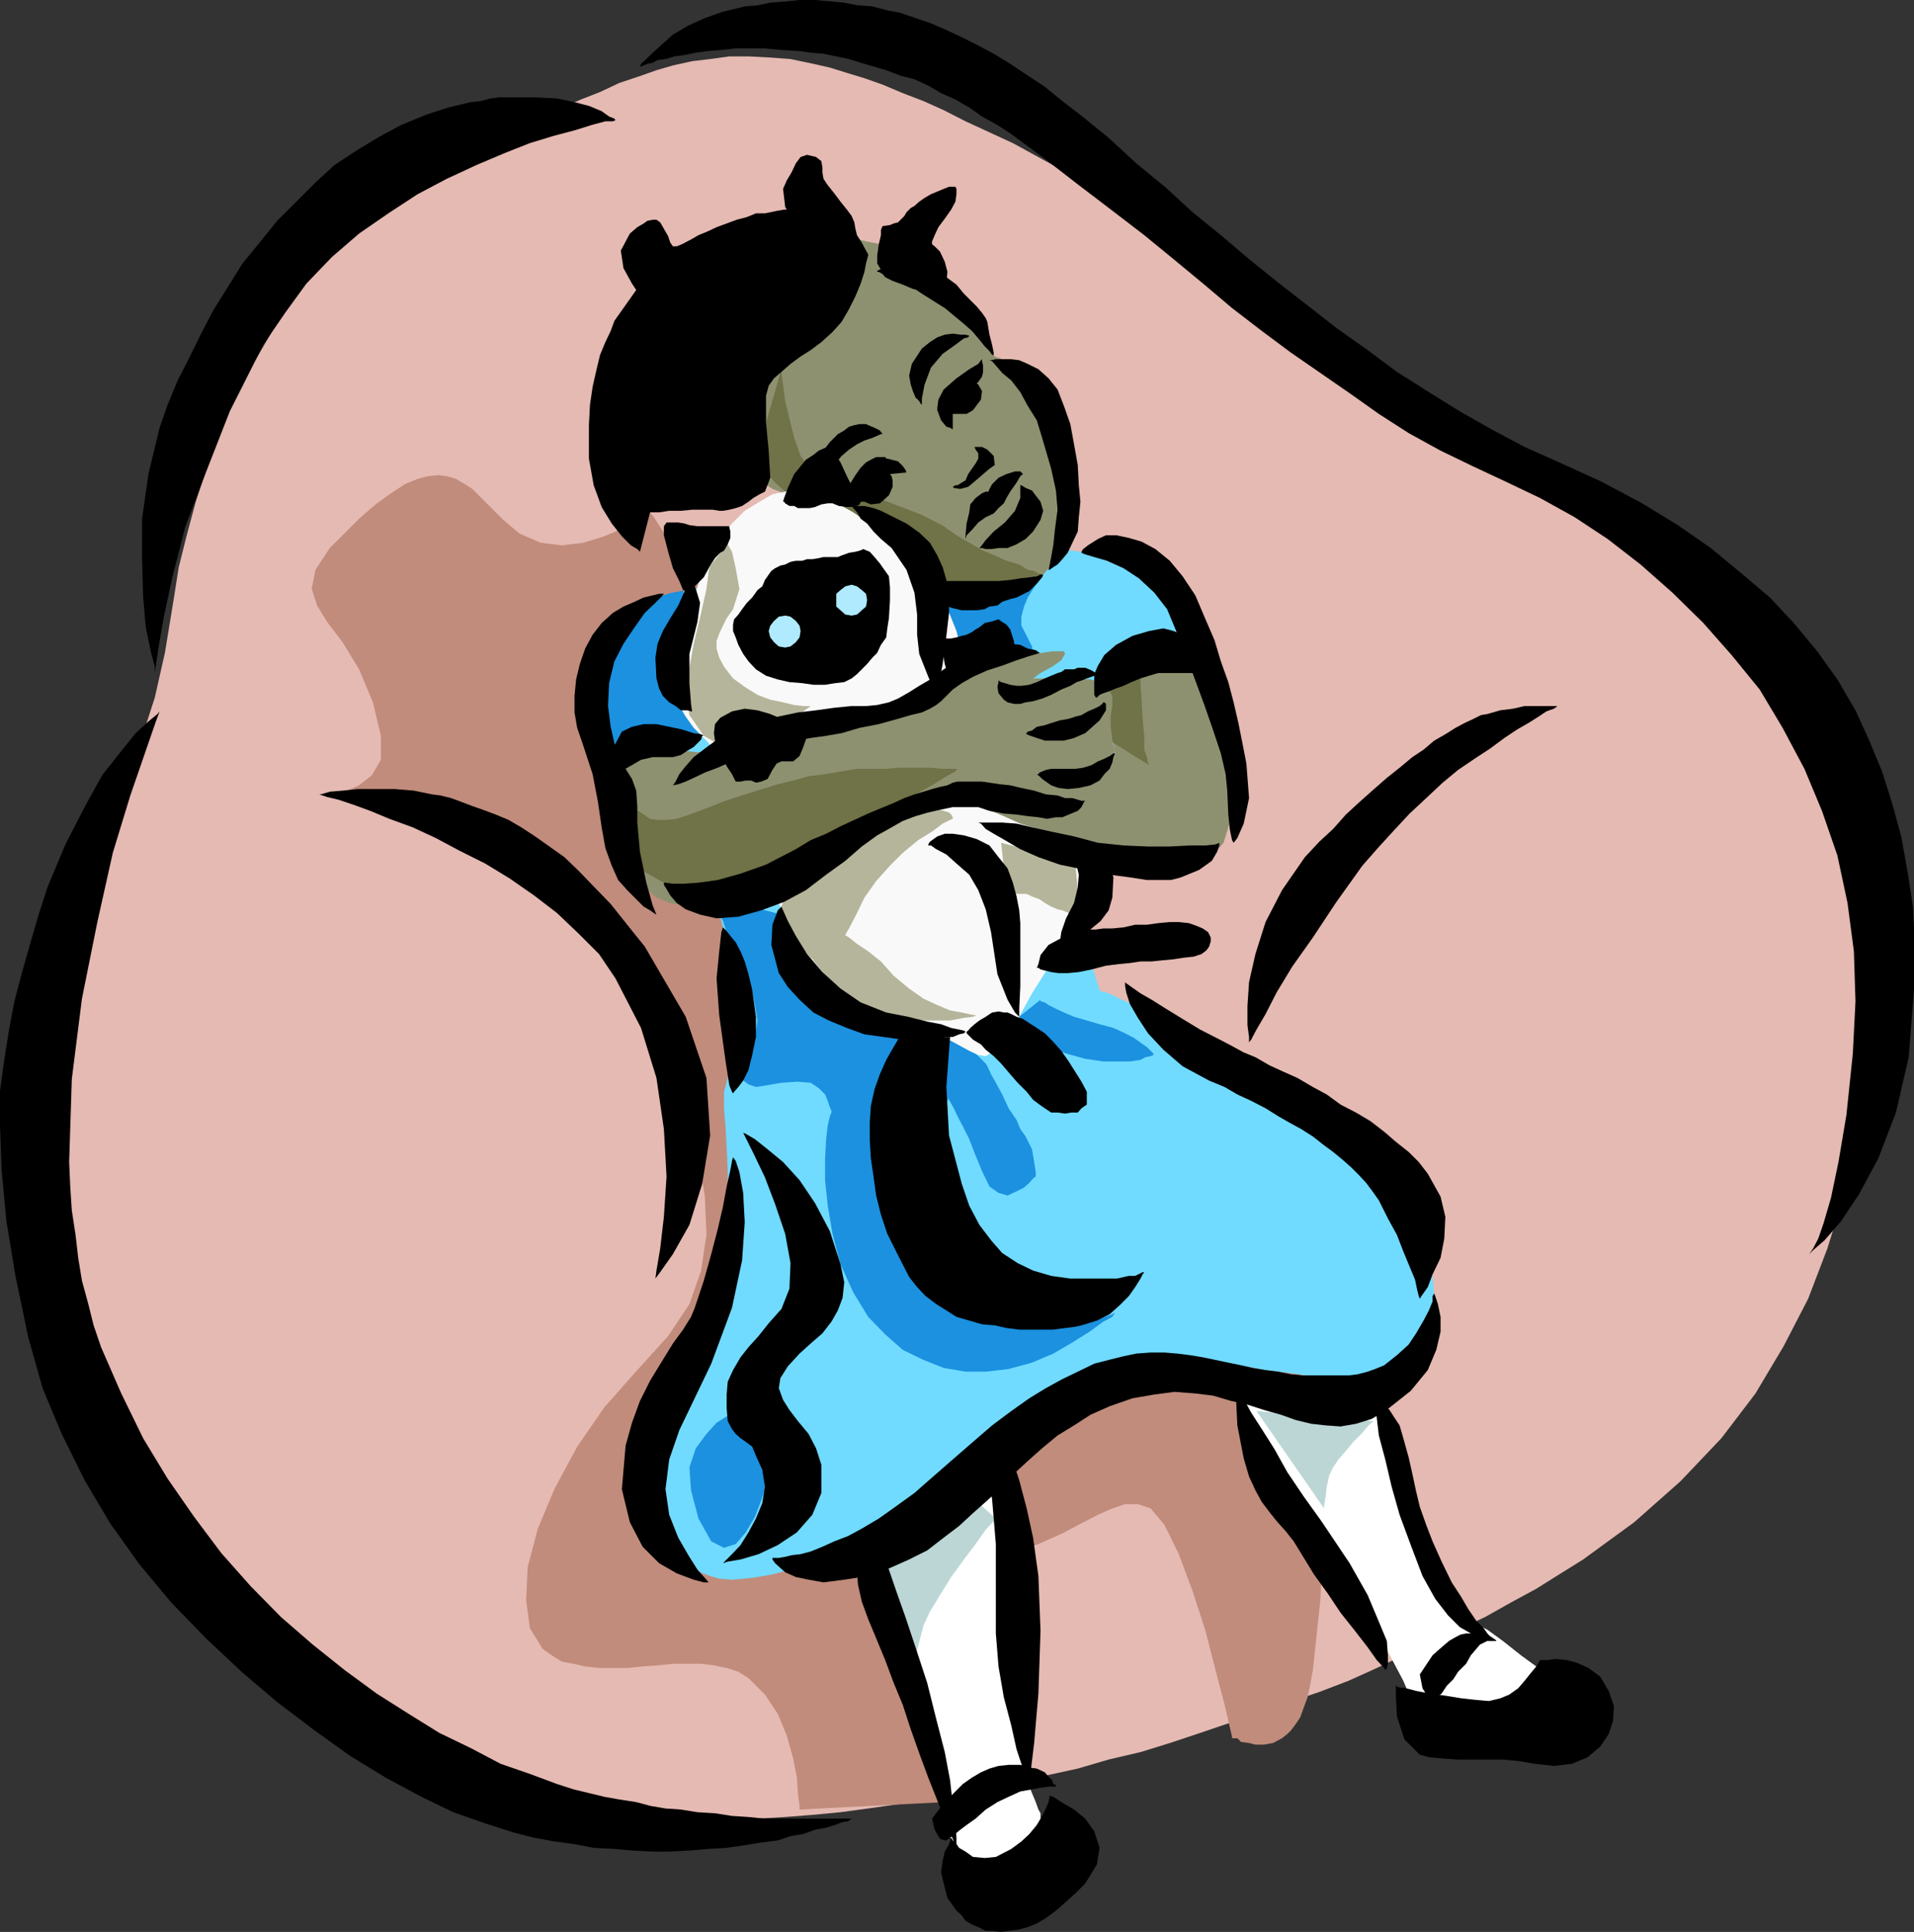 <svg xmlns="http://www.w3.org/2000/svg" width="359.801" height="363.098"><rect width="100%" height="100%" fill="#333333" stroke="none"/><path fill="#e5bab2" d="m270 79.5.8.2 2.403 1.198 3.297 1.7 4.8 2.601 5.5 3.098 6.302 3.601 6.699 4.399 7 4.8 6.902 5.2 7 5.8 6.7 6 6 6.5 5.3 6.903 4.5 7 3.399 7.7 2.199 7.398.902 7.902 1 8.398.5 8.899.2 8.902-.2 9.399-1 9.3-1.402 9.602-2.399 9.398-2.902 9.301-3.598 9.399-4.601 8.902-5.301 8.898-6.398 8.399-7.7 8.101-8.699 7.7-9.601 7-4.5 2.8-4.301 2.7-4.801 2.601-4.797 2.7-5.101 2.398-4.801 2.601-5.5 2.2-5 2.402-5.301 2.398L248 318l-5.598 1.898-5.5 2.2-5.699 1.699-5.601 1.902-5.7 1.899-5.5 1.699-6 1.402-5.8 1.7-5.5 1.199-5.801 1.199-5.7 1.5-5.601.902-5.5 1-5.7.899-5.597.8-5.203.7-5.297.5-5.101.402-5.2.297-5.101.203h-9.598l-3.8-.203H120.3l-3.598-.297-3.601-.402-3.399-.5-3.101-.5-3.399-.7-2.8-.699-7.5-2.699-7.403-3.602-7.7-4.5-7.698-5.3-7.399-6.301-7.5-6.899L48 301.7l-6.398-7.902-6.5-8.7-6-8.597-5.301-9.402L19 257.797l-4.098-9.598-3.101-9.402-2.399-9.297L8 219.898l-.297-6v-6l.5-5.8 1.2-5.801 4.3-17.2 3.899-13.699 3.601-10.601L24 146.199l2.703-7.699 2.399-7.402L31 122.699l1.703-10.402.899-5.7 1.5-6 1.699-6.3 2.101-6.399 2.399-6.5 2.902-6.699 3.399-6.3 3.601-6.2 3.797-6 4.3-5.8 4.602-5.5 5-4.801 5.301-4.598 5.5-4 6-3.203L92 25.5l4.8-2 4.302-1.402 4.3-1.7 3.801-1.699 3.598-1.402 3.601-1.7L120 14.399l3.402-1.199 3.098-.902 3.602-.797 3.398-.402 3.602-.5h3.601l3.797.199 4.102.3 4.3.903 3.098.7 3.203 1 3.297 1 3.402 1.198 3.801 1.602 3.899 1.5 3.8 1.7 4.098 2.097 8.902 4.101 8.399 4.602 8.402 4.797 7.899 4.8 7.898 4.5 7.203 4.801 7 4.602 6.399 4.297 5.601 4.101 5.2 3.801L259 70.797l3.8 2.902 3.2 2.399 2.102 1.699L269.3 79l.699.5"/><path fill="#c18c7c" d="m122.203 96.297-.703.402-1.7 1.2-2.898 1.5-3.3 1.398-3.899 1.203-4.101.5-4-.5-3.899-1.703L96 98.898 94.402 97.5l-5.601-5.602L87.402 91l-1.699-1L84 89.5l-1.598-.203-2 .203-1.902.5-2.398 1-2.602 1.7-2.898 2.097L67.5 97.5 62 103l-2.7 4.098-.698 3.601 1 3.098 1.898 3.101 2.902 3.801 3.098 5.098L70.102 132l1.5 6.297v4.5l-1.7 2.902-2.402 1.899-2.7 1.199-2.597.5h-2.402.699l1.703.203 3.098.5 3.902.7 4.797 1 5 1.398 5.8 1.699L90.5 157l6 2.598 6 2.902 5.8 3.398 5 4 4.602 4.801 3.801 5.301 3.098 6 2 6.5 2.402 12.7 1.899 10.8 1.398 8.898.3 7.2-1 6.699-2.198 6.3-4 6-5.801 6.403-6.2 7-5.101 7.398-4.297 8-3.101 7.399-1.899 7.203-.3 6.2.699 5.3 2.398 3.898 1.703 1.2 1.899 1.199 2.199.402 2.199.5 2.602.301h5.3l2.899-.3 2.8-.2 2.899-.3h5.3l2.403.3 2.399.5 2.199.7 1.902 1.198 3.098 3.102 2.402 3.598 1.7 4.101 1.199 4.301.699 3.598.199 3.101.3 2.2v.699l27.302-1.399-13.2-44.902h.5l1.5.203 2.399.297 2.8.203 3.602-.203 4.598-.5 4.8-.7 5.5-1.199 5.102-1.699 4.297-1.902 3.8-2 3.102-1.598 2.7-1.199 2.398-.8h2.402l2.399.8 2.601 3.098 2.7 5.5 2.601 7 2.399 7.402 1.898 7.398 1.703 6.5 1 4.301.399 1.7v.3h1l.699.7 1.5.199 1.199.3h1.602l1.699-.3 1.699-.899 1-.8.703-.7.899-1.199.8-1.203 1.399-3.797.5-2.402.5-2.7 1.402-13.199.5-9.601.2-5.7V282.7l-.2-1.601-.5-3.2-.703-4-.7-5.101-1.198-5.5-1.5-6-1.899-6.5-2.203-6.5-2.398-6.899-2.801-6.699-3.399-6.5-3.8-6-4.102-5.5-4.797-5.101-5.101-4.098-6-4.3-6.399-5.7-7-7-7.203-7.902-7.398-8.399-7.7-9.101-7.699-9.2-7.203-9.101-7-9.098-6.398-8.601-6-8-5.301-6.899-4.301-5.5-3.2-4.601-1.898-2.899-.699-.902"/><path fill="#70dbff" d="m221.102 118.598.199-.5v-.7l-.2-1.5-.699-1.898-1.5-1.902-2.902-2.399-4-2.601-6.297-2.7-2.601-.699-3.899-.5-5-.199h-5.8l-6.2.2-6.703.5-7 .698-7.2.7-6.898 1-7 1-6.699 1.199-5.8 1.203-5.301 1.398-4.5 1.399-3.399 1.703-2.101 1.5-2.7 3.098-1.902 4.101-1.2 3.801-.5 4.098-.198 3.8.199 3.399.3 2.601.2 1.899 1 1.703 2.402 2.898 3.297 3.801 4.102 4.098 4.101 4.8 3.297 4.801 2.703 5.102 1.2 4.797.898 8.601 1 7.7.199 6.699-1.2 5.3-.698 2.602v3.098l.3 3.601.2 3.899.199 4.101v5l-.399 5.301-1.199 5.5-2.203 5.5-2.598 6.301-2.902 6.398-2.7 6.801-2.398 6.399-1.402 6.3-.2 6 1.403 5 1.2 2.2 1.199 2.402 1.199 1.7 1.402 1.597 1.2 1.5 1.5.902 1.699.801 1.898.7 1.703.5 2.399.198L140 296.7l2.402-.3 2.801-.5 3.399-.899 3.8-1 3.899-1.203 4.101-1.7 4.301-2.097 4.098-2.902 4.5-2.899 4.3-3.3 4.602-3.399 4.598-3.602 4.3-3.398 4.5-3.3 4.602-3.102 4.297-2.899 4.602-2.199 4.3-1.902 4.098-1 4.3-.399 4.302.399 4.101 1 3.797.699 3.902.703 4.098.5 3.602.5 3.3.5 3.098.2h3.203L258 259l2.703-.5 2.098-.703 2-1.2 1.601-1.5 1.5-1.898.7-1.902.699-2.598.3-5.601-.5-5.2-1.5-5.3-2.101-5.098-3.098-5-4.101-4.8-5.098-4.802-6-4.601-3.3-2.598-3.403-2.199-3.598-1.902-3.3-2.098-3.399-2-3.402-1.902-3.301-1.399-3.098-1.699-2.902-1.402-4.797-2.399-2.203-1-1.398-.699-1.2-.5-1-.203-.199-.297-.3-.902-.903-2.899-1.2-4.101-1-5-.698-5.801V162l1.398-5 2.703-4.102 3.297-4.101 2.902-5 2.399-5.797 2.199-5.703 1.703-5.297.899-4.3.699-3.2.3-.902"/><path fill="#1b91e0" d="M216.8 198v.297l-.5.203-1 .2-.898.5-2 .3h-5L204 199l-3.598-1-2.601-.902-2.2-1.5-1.601-1.2-1.2-1.199L192 192l-.2-.703-.198-.2 4-3.199v.301l.8.2.7.5 1.398.699 1.5.699 1.902.8 2.399.7 2.402.703 2.598.7 2.199 1 1.703.898 1.399 1 1 .699.699.703.5.5m-31.501 1.898.302.5.699 1.5.902 1.602 1.2 2.2 1.199 2.597 1.5 2.203.699 1.7 1 1.398L194 216l.402 2.398.301 1.899v.8l-.5.403-.703.797-1 .902-1.398.7-1.7.8-1.699-.5L186 223l-1.398-2.902-1.399-3.399-1-2.601-1.203-2.399-1-1.902-.7-1.5-.5-.899-.398-.699v-.3l-.3.5-.7 1.398-.699 2.203-1.203 2.398-1 3.102-.898 2.7-.801 2.8v2.398l-.2 2.399v5.601l.2 3.102 1.199 3.098 1.703 3.101 2.899 3.098 4.101 2.402 4.797 2 4.8.899h4.5l4.102-.5 3.399-.7 2.902-.699 1.899-.699.5-.3-.5.8-1.7.898-2.601 1.899-3.2 2-3.601 2.101-4 1.7-4.398 1.199-4.301.5H181.5l-4.098-.7-3.8-1.5-3.899-1.898-3.3-2.902-3.2-3.297-2.8-4.602-2.403-5.3-1.5-5.7-.898-5.3-.5-4.801v-4.098l.199-3.601.3-2.598.399-1.703.3-.7v-.3l-.3-.7-.398-1.199-.5-1.199-1.2-1.199-1.5-1-2.402-.203-3.098.203-2.902.5-1.898.297-1.399-.5-.703-.5-.5-.5v-.5l.203-.399.7-1.5 1.199-3.8.8-4.801-1-5.797-1-2.602-1.199-2.898-1.203-2.902-1.398-2.399-.7-2.101-1-2-.5-1.2-.199-.199h2.399l3.101.5 3.399.7 3.8 1 4.301 1.199 4.098 1.601 3.601 2.2 3.899 2.898 4.3 3.3 4.301 3.903 4.301 4.098 3.899 3.3 3.101 2.899 1.899 1.902.699.7m-56.899-89.001-.402.2-1.7.3-2.398.7-2.902 1-2.598 1.601-2.699 2.399-1.902 2.902-.7 3.598-.3 7.199.8 5.101.899 3.301.3 1 17.5-1.902-3.898-27.399m67.7-2.898-.2.5-.699.7-1 1.5-1 1.597L192.5 114l-.5 1.898v1.7l.8 1.5 1.2 2.402.203 1.598-.203 1.199-.297.3-15.3-1.898-4.801-8.199 22.5-6.5M138.8 265.2l-.5.3-1.698.7-1.899 1.198-1.902 2.102-2 2.7-1.2 3.597.301 4.3 1.399 5.301 2.402 4.301 2.399 1.2 2.199-.7 1.902-2.199 1.7-2.902 1.199-3.098.699-2.102.5-1-5.5-13.699"/><path fill="#fff" d="m232.8 261.098.302.8.5 2.102.898 3.598 1.703 4.101 1.899 5.301 3.101 5.5 3.399 5.5 4.3 5.797 4.598 5.3 3.602 5L260 308.7l2.102 4 1.699 3.2 1 2.398.699 1.601v.5h14.902L283 320.2l2.602-.3 2.398-.2 1.703-.5 1.899-.199 1-.703.5-.797v-.703l-1.5-1.2-2.399-2.097-3.3-2.402-3.403-2.7-2.898-2.101-2.399-1.2-.402.2 1.402 1.703-2.601-3.902-3.2-5.5-3.101-7.2L266 282.7l-2.898-7.199-2.7-6.203-1.601-4.297-.5-1.703-25.5-2.2m-46.501 17.8.5 3.102.903 7.7 1 10.597.5 11.703.2 5.797.699 5.5 1 4.8 1.398 4.301 1 3.399 1.203 2.902.5 1.399.399.699v3.402l-.2 2.098-.5 2-.902 1.902-1.2.899-1.698.8-3.899-.5-2.8-1L182 349l-2-1.703-1.2-1.7-.898-1.699-.3-.898-.2-.5v-.703l-.199-2.899-.5-3.8-.5-5.098-1-5.3-.902-5.5-1.5-5.302-1.899-4.5L169 305.5l-1.398-3.3-1-2.7-1-2.102-.7-1.699-.199-1-.3-.902 21.898-14.899"/><path fill="#bcd6d6" d="m258.3 267.098-.5.3-.698.7-1.2 1.402-1.5 1.5-1.402 1.7-1.398 1.597-1 1.5-.7 1.402-.5 2.2-.199 1.898-.3 1.703v.5l-12.7-18.3 22.098 1.898m-71.098 18.3-.402.5-1.5 1.602-1.899 2.7-2.199 2.898-2.402 3.3-2.098 3.399-1.902 3.101-1.2 2.602-1 3.898-.5 1.899-.199.703-7.5-18.203L181 279.898l6.203 5.5"/><path fill="#8e9170" d="M157.203 44.898h3.598l2.199.5 2.602.5 2.398.899L170.402 48l2 1.898 2.098 2.399L176.703 55l2.399 2.598 2.101 2.902 2.2 2.398 1.699 2.2 1.199 1.199.5.402L187 67l1.402.5 1.7 1.2L192 70.296l2 2.203 1.902 2.898 1.399 3.801 1 4.301.902 9.2.297 7.198-.7 5-2.698 3.102-2.102 1-2.7.5-2.898.7h-3.101l-2.899.198-2.402.301h-2.098l-.3-.5-.899-1.199-1.703-1.703-1.898-2.2-2.2-2.097-2.402-2.203-2.598-1.899-2.699-1.398-2.101-1-1.899-.703-1.5-.7-1.402-.5-1.5-.3-1.598-.399-1.703-.3-1.898-.2-2.2-.699-2.199-.8-2.101-1.399-1.899-2.203-1.5-2.598-.703-3.101v-4.301l1-5.098 1.902-5.3 2.399-5 2.902-4.801L150 53.5l2.703-3.3 2.399-2.903 1.398-1.7.703-.699"/><path fill="#707247" d="M146.902 69.398v.7l.301 2.199.399 3.101.8 3.301.899 3.598 1.199 3.402 1.703 2.399 2.2 1.699 2.8.703 2.899 1.2 3.101 1 3.598 1.597L170 95.5l3.102 1.2 2.398 1.198 1.902 1 1.399 1 1 .7 1.199.699 1.203.703 1.2.7 1.398.8 2.199.898 2.203 1 2.399.7 1.601 1 1.2.199.8.5h.399l.3.203h.2L180 110.898l-.7-.699-2.097-1.5-3.203-1.902-4-2.598-4.398-2.699-4.5-2.602L157 96.7l-3.797-1.402-3.203-1.2-2.398-1.699-1.899-1.699-1.402-1.601-1-1.7-.5-1.199-.399-.699V85l4.5-15.602"/><path fill="#f9f9f9" d="M152.402 92.398h-.199l-1-.199-1.601-.3-2 .5-2.399.5-2.402 1.398L140 96l-2.898 2.898-2.7 4.102-2.402 4.5-1.598 5.098-1.5 5-.902 5.101-.797 4.301v3.598l.5 2.101 1.2 2 1.5 2.098 2.398 2.402 2.101 2.399 1.899 2.402 2 2.398 1.199 2.399.703 2.203.2 2.898 1.199 3.602 1.5 4.5 1.601 5.098 2.2 5 1.699 5 1.699 4.402.699 3.797 1.203 2.402 1.7 1.899 2.398 1.5 2.8.699 3.2.5 3.8.203 3.602.7 3.797.698 3.402 1 2.598 1.399 2.203 1.203 1.7.797 1.398.203 1.699-1 1.902-2.402 2.7-4 2.398-4.399 2.402-3.8 1.899-2.899 1.699-2.602 1.203-2.398 1.2-2.703.898-2.797.699-3.602v-3.601l-.898-3.399-1.899-3.101-2.402-3.098-2.7-2.699-2.898-2.402-2.601-2.098-2.399-1.703-1.902-2.7-1.7-4.5-1.398-5.3-1.703-6.2-1.7-6.5-2.398-6-2.902-5.097-3.598-4-4.101-2.902-3.598-2.399-2.8-1.902-2.7-1.5-2.101-1.2-1.7-.699-1-.199-.5-.3"/><path fill="#b5b59b" d="m179.102 153.898-.5.2-1.399.699-2 1.5-2.601 1.601-2.899 2.399-2.402 2.402-2.598 2.899-2.203 3.101-1.398 2.899-1.5 2.902-1.399 2.398-1 1.7-.703 1.699-.7 1.203-.198.7-.301.198-.5-.199-.899-1-1.5-1.199-1.601-1.703-1.7-1.899-1.5-1.898-.699-2.203v-1.899l.7-1.898 1.199-2.402 2-2.598 2.101-2.902 2.7-2.7 3.3-2.101 3.598-1.899 4.3-1.5 3.903-.5 2.899-.199 2.101.2 1.7.5 1 .3.398.399.3.5v.3"/><path fill="#b5b59b" d="M183.602 190.797h-.399l-1-.2-1.402-.3-2.2-.399-2.398-1-2.601-1.199-2.7-1.902-2.902-2.399-2.398-2.699-2.399-1.902-2.101-1.399-1.5-1.199-1.602-1-.797-.699h-.703l-.2-.203-.5.203-1 .2-.898.8-1 1.398-.5 1.399.5 2.203 1.899 2.398L158 186l4.5 2.898 4.3 1.899 4.403 1h7.399l2.601-.5 1.7-.2.699-.3m4.601-32.399 1 9.399h.7l.898.203H193l1 .5 1.402.5 1 .7 1.2.698 1.199.5.902.2 1.2.5 1 .5h.699l.199.199h.3l-1-10.297-13.898-3.602M136.8 102.297l.802 1.402.699 3.098.699 3.902-1.2 3.801-1.198 1.7-.7 1.398-.699 1.5-.5 1.402v1.398l.5 1.7.899 1.699 1.699 2.203 2.199 1.598 2.402 1.5 2.399.902 2.402.5 2.098.5 1.699.2h1.402l-.699.5-1.703 1.198-2.598 1.5L144 137.5l-3.297 1.2-3.101.8h-3.2l-2.101-1.203-2.7-3.899-.699-3.8.5-4.098 1-5.5 1.399-5.8 1-4.5.402-3.2.297-1.203 3.3-4"/><path fill="#8e9170" d="M221.102 125.098h-2.899l-1.703.199-1.898.5-1.899.203-1.703.7-1.398 1.198-1.5 3.2.3 4 .899 4.101.3 2.399-.5.699-1.199 1.5-1.199 1.402-1.902 1.7-2 1.199-1.899 1.199-2.101.703-1.7.5h-1.898l-2 .2-1.601.3-1.7.5-1.5.2-1.199.198-.902.5H186l1 .301 1.703.7 3.098 1.398 3.8 1.203 4.102 1.7 4.598 1.398 4.8 1.199 4.5 1.203 3.2.5 3.101.7H223l2.602-.7 2.398-1.203 2-2.399 1.203-3.8.399-5.301-.2-7.899-1.199-6-1.703-4.3-2.098-2.899-1.699-1.699-1.902-1-1.2-.402h-.5"/><path fill="#707247" d="M214.402 127.5v1.2l.2 2.8.199 3.598.3 3.199v2.601l.5 1.399.2 1 .199.5-7.398-4.598-2.602-8.101 8.402-3.598"/><path fill="#8e9170" d="m113.8 142.297.5 1.703 1.2 4.598.902 5.3.5 5 .5 2.2 1 2.101 1.2 1.899 1.898 2 1.902 1.601 2.399 1 2.601.5 2.7-.5 1.398-.5 1.703-.5 1.7-.699 2.398-.902 2.101-1.2 2.399-1 2.402-1.199 2.7-1.199 2.597-1.402 2.703-1.2 2.399-1.199 2.398-1.5 2.402-1.199 2.399-1.203 2.101-1.2 1.899-1.199 3.402-1.699 3.098-1.199 2.699-.902 2.602-.301 2.398-.2h4.602l2.398.2 2.102.3 1.699.7L193 150l1 .5 1.402.5 1.399.5 2-.3 2.402-.7 2.098-1 1.5-.402.402-.5-.203-.301-.7-.2h-1.5l.5-.199 1-.3 1.2-.7 1.402-1.199 1.5-1.199.7-1.402.5-2-.5-2.098-.301-2.402v-2.2l.3-1.699v-1.902l-.699-1.2-1-1.199L205 127.7l-3.797-.199h-6.5l-1.902.2-1 .5-.5.198v.5h.3v.2l.399-.2 1.703-1 1.899-1.398 2.199-1.203 1.699-1.2.703-1.199-.203-.5h-2.2l-3.097.5-2.902.5-3.098.899-2.703 1-2.598 1.203-2.601 1.2-2.399 1.398-2.402 2-2.2 1.402-1.898 1-2.199.398-2.402.301-2.899.2-4 .699-5.3 1.199-7 2-6.899 1.601-5.601 1-4.301.5-2.899-.3-2.101-.2-1.5-.699-.7-.3v-.2l-10.3 2.598"/><path fill="#707247" d="M180 144.5h-3.098l-1.699-.203h-6.402l-2.2.203h-5.5L158 145l-2.898.5-3.102.398-2.898.801-2.899.7-5.5 1.699-4.3 1.402-3.602 1.398-3.2 1.2-2.398.8-1.902.2h-1.7l-1.398-.2-2.203-1.5-.898-.699-.5-.5V151l-.2.5-.5 1.2-.5 1.898v2.101l.5 2.399 1.2 2.402 2.101 2.398 3.598 2 2 .7 2.101.699 1.7.203 1.699.297h3.601l1.7-.5 1.601-.2 1.5-.8 1.899-.399 1.699-1 1.902-1 1.7-.898 2.097-1.203 2.203-1.2 2.2-1.199 4.8-2.699 4.5-2.601 4.297-2.399 4.102-2.402 3.101-1.7 2.7-1.699 1.699-.898.398-.5"/><path d="M163.203 47.797V48l-.402 1.5-.301 1.598-.7 2.199-1 2.402-1.198 2.399-1.399 2.402-1.703 1.898-2.098 1.899-2 1.5L150.5 67l-1.898 1.398-1.7 1.5-1.402 1.2-1 1.402-.5 1.898V79.5l.5 5.2.3 5.097-1 2.601-1 .5-1.198.7-.899.699-1.203.8-1.2.403-1.198.297-1.2.203h-.699L134 95.797h-3.898L128 96h-2.2l-1.898.297h-1.699l-1.902 7.402-.5-.5-1.2-.699-1.699-1.703L115 98.398l-1.898-3.101-1.5-4.098-.899-5v-6.3l.2-3.801.5-3.399.699-3.101.699-2.899 1-2.402 1-2.098.699-1.902 1.203-1.7 1.7-2.398.699-1 .5-.699-.801-1.203-1.598-2.899-.5-3.3 1.7-3.2L119.8 42.7l1.2-.7.703-.5 1-.203h.7l.699.5.3.5.399.703.8 1.398.399 1.2.5.699h.703l1-.399 1.899-1 1.199-.699L133 43.5l1.703-.8 1.899-.7 1.898-.703 1.902-.5 1.7-.7h1.699l2.402-.5 1.2-.199h.5l-.301-.5-.399-3.398.7-1.602.898-1.5.8-1.699.899-1.199 1.203-.402 1.7.402 1 .797.199 1.203v.898l.199 1.2.8 1.199 1.2 1.5L158 37.898l1.203 1.5.899 1.2.5 1.199L160.8 43l.3 1.2.899 1.398.8 1.5.403.699M173.3 76.098v-1.2l.5-2.601 1.2-3.2 2.203-2.597 2.399-1.703 1.601-1.2.797-.199.203-.3-.703-.2h-1l-1.398-.199-1.5.2-1.399.5-1.402.898-1.5 1.203-1.899 2.898-.5 2.2.301 1.699.399 1.203.5 1.2.699.698.3.5.2.2m2.902 1v-.5l.2-1.5 1-1.899 2.398-2.101 2.402-1.7 1.7-1 .5-.699.199-.199v.398l.199.801v1.2l-.2.898-.5.703-.199.297-.3.203.3.297.7 1.203-.2 1.598-1.5 2-1.199.699h-2.601v2.902l-.5-.3-.7-.2-1-1.199-.699-1.902m-10.101 4.5h-.5l-.7.3-.902.399-1.5.5-1.398.703-1.5 1-1.399 1.2-1 1.198-1.601 2.602-1.7 1.7-1 .698-.5.5V91.5l.301-2.402.899-2.899L156 83.098l1.5-1.5 1.203-.7.899-.699 1-.3 1-.2h1.199l.402.2 1.2.5 1 .5.5.699h.199m.698 4.602h-.198l-.2-.302h-1.699l-1 .5-.902.5-1 1-1 1.399-1.598 2.601-1.203 1.7-.797.699h-.402l.402.3 1.2.5 1.5.2 1.199-.2.5-.3.199-.5h.699l1.203.5 1.7-.2 1.699-1.5.699-1.597v-1.203l-.2-.797-.3-.402 3.101-.301-.199-.5-.5-.7-.902-.898-2-.5m14.699 15.098v-.7l.203-2.199.5-2.101.2-1.5 1-1.2 1.199-.898.699-.3h.5l.199-.5.5-.899 1.203-1.203 1.5-.7 1.598-.5h1l.5.5-.5.403-.7 1.2-1.199 1.698-.699 1.2-.5 1-1 .902-.902 1-1.5.7-1.399 1-1.199 1.398-1 1-.203.699M191.8 91.2v2.398l-1 2.402-1.898 2.2-2.101 1.698-1.5 1.602-.899 1.2-.3.3h.5l.699.2h1l1.402-.2h1.7l1.699-.703 1.699-1 1.402-1.399 1.399-2.199.5-1.699-.5-1.703-.7-.899L194 92.2l-1.2-.5-.8-.5h-.2"/><path d="m162 94.297-.398-.7-1.2-1.699-1.199-2.398L158 86.898l-.797-1.199-.402-.699-.5-.5-.7-.5-.8.297-.899.402-1 .801-1.402.898-2.2 2.7-1.198 2.601-.7 1.899-.199.699h.2l.199.3.8.5h.899l.699.403h2.203l1-.203 1.2-.5 1.199-.2h.898l1.203.5 1.5.2 1.399-.2 1.199-.8H162m-24.898 4.601h-6l-1.5-.199-.899-.3-1.203-.2h-2.2l-.5.7v1.699l.802 3.101.898 3.098 1.203 2.402.7 1.7.8.199 1.399-.899 1.699-1.699 1.199-2.203.902-1.399 1-1 .7-.398.699-1.203.5-1.2v-1.199l-.2-.8v-.2m21.102 5.5-.703.301h-2.7l-.898.2-1.199.199h-1l-.902.3h-1.2l-1 .2-1 .5-.898.199-1 .5-.703.5-.5.703-.7 1-.5 1.2-.898.698-1 1.399-1 1-.902 1.203-.7 1-.8.898-.2 1v1.2l.5 1.199.5 1.402.903 1.7 1 1.398 1.399 1.5L144 127l2.203.7 2.2.5 2.398.198 2.101.301h2.2l1.898-.3 1.703-.2 1.399-.699 1-.8.898-.903 1-1 1-1.2.902-.898.7-1.5 1-1.402.199-1.7.3-1.898.2-3.402v-2.399l-.2-2.101-1.699-2.399-1-1.199-.902-1-.5-.199-.7-.3-.698.3-.801.2-1.2.198-1.398.5"/><path d="m129.602 108.297.5.402.699 2 .8 2.598-.5 3.601-1.5 6v5.5l.301 3.899.2 1.402h-.2l-.699-.199H128l-1-.8-1.2-.7-1.198-1.203-.7-1.399-.5-1.898-.199-3.902.399-2.598 1-2.402 1.398-2.399 1.5-2.402 1.203-2.7.7-2.097.199-.703m30.3-13.199h.2l.3.402.7.797.699 1.203 1.199.898 1.203 1.5 1.399 1.399 2 1.703 2.8 4.098 1.5 4.3.5 4.102v3.797l.399 3.601 1.5 3.801 1.199 2.899.5 1.5.402-2 .801-4.301.7-5.297.5-4.3v-4.102l-.5-2.098-.7-2.402-1-2.2-1.402-2.398-2-1.902-2.399-1.7L168 97.2l-2.398-1.2-1.399-.5-1.703-.402h-2.598m-8.402 43.199V139l-.5 1.398-.7 1.7-1.198 1h-2.2l-.902.402-.797 1.2-.902 1.698-1.2.5-1 .2-.898-.399h-1l-1 .2h-.902l-.7-1.399-1-1.5-.699-1.402-.699-1.7-.8-1.699-.2-1.402.2-1.7 1-1.199 2.199-1.199 2.398-.5 2.402.301 2.399.7 2.101.898 1.7 1.199 1.398 1 1 .703.5.297"/><path d="M176.902 120h1.899l1-.203 1-.297.902-.203 1-.5.7-.5.699-.399 1-.8.898-.2.8-.199.903-.3.7.5.8.5.7.898.699 2.203.199 1.398-.7 1.2-.898.3H188l-.797.2h-.402l-.801.3-.7.2-.898.199-1 .8-1.699.903-1.402.7-1.2.5-1-.7-.5-1.703-.398-2.098-.3-2V120"/><path d="m195.602 122.7-.7.198-1.699.5-2.101.7-2.7 1-2.8.902-2.7 1.2-2.101 1.198-1.7 1.2-2.199 2.199-.902.703-1.2.7-1.5.698-2.097.5-2.402.7-3.598 1-3.601.699-3.399 1-2.902.5-2.899.402-2.8.5-2.7.7-3.101 1-3.098 1-3.101 1.199-2.7 1.199-2.402.902-2.098 1-1.5.7-1.402.5-1 .199v.3-.3l.5-.7.703-1.398 1.2-1.5 1.5-1.703 2.097-1.598 2.703-2 3.297-1.601 3.902-1.5 3.801-.899 3.797-.8 3.402-.399L157 133l3.102-.3h2.699l2.101-.2 2.2-.5 1.699-.703 2.101-1.2 1.899-1.199 2.402-1.398 2.2-1.703 2.398-1.5 2.601-1.598 2.899-1 2.402-.5 2.2-.199 1.898.2 1.402.698 1.5.301.7.5h.199M132.3 138.297l-.5-.297-1.398-.203-2.199-.7-2.402-.5-2.399-.5H121l-2.2.5-1.898.903-1.699 3.2-.703 3.3-.2 2.898v1.2l.2-.5.5-.7 1-.699 1.203-1.5 1.598-.902 1.699-1 2.203-.5h3.797l1.5-.399 1.203-.8 1.2-.7L131.8 139l.199-.703h.3M204 150.5h-.7l-.698-.203-1-.297h-1.399l-1.402-.5-2.2-.203-2.199-.7-2.402-.5-2.098-.5-1.902-.199-2-.3-1.398-.2H180l-.898.2-1 .5-1.399.3-1.5.399-1.601.5-1.7.5L170 150l-2.2 1-2.198.898-2.399 1-5.203 2.399-2.7 1.402-2.898 1.2-2.8 1.699L144 162.5l-4.797 1.7-4.3 1.198-3.602.5-2.899.2H126.5l-1.398-.2h-.301v.399l.5.8.699 1.2 1.203 1.402 1.7 1.2 2.699 1 3.101.699 4.098-.301 4.3-1.2 4.301-1.597 4.098-2.203 3.8-2.899 3.602-2.601 3.098-2.7 2.902-2.097 2.7-1.5 2.101-1.203 2.399-.899 2.398-.699 2.203-.5 2.399-.5h4.8l2.098.7 2.703.5 2.399.199 2.101.3 2 .2 1.598.3 1.699-.3h1.203l1.2-.5 1.699-.7.699-.699.5-1 .199-.199m-16.297-22.602.5.301.7.2 1 .3 1.199.2H192l1.5-.2 1.402-.5 1.5-.699 2.399-1 .699-.203.703-.5h1.7l.699-.297H204l1.203.5.797.5.402.2h-.199l-.5.3-.5.2-.902.3-1 .398-.899.301-1.199.7-1.703.699-1.898 1-1.7.699-1.699.5-1.402.203-1 .297h-1.2l-1.199-.297-.699-.5-1-1.203-.203-1.2.203-.898v-.3"/><path d="m124.8 111.598-.398.5-1.199 1.199-2 1.902-1.902 2.7-2.098 3.101-1.703 3.297-1 4.101-.2 4.301.5 3.899.7 3.101 1.203 2.598.899 2.203 1.199 1.898.8 2.2.2 2.902v3.098l.5 5.5 1.199 5.8 1.203 4.301.7 1.7-.5-.301-.7-.5-1.203-.7-1.398-1.398-1.7-1.703-1.699-1.899L115 162.7l-1.2-3.3-.698-3.899-.7-4.8-1-5.2-1.902-5.8-1-2.903-.5-2.899v-3.101l.3-3.098.7-2.902 1-2.899 1.402-2.601 1.7-2.2 2.101-1.898 2-1.199 2.098-.902 1.699-.801 1.703-.399 1.2-.3h.898M183.203 84l.2.5.5.7v1l-.5.898-.7 1-.703 1-.5 1.199-.7.402-.8.5h-.398l-.5.301.199.2 1.199.198 1.5-.398 1.203-1 1.399-1.203 1.398-1.2 1-.699-.2-1.699-1.198-1.199-1-.5h-1.399M186 67.7l.5.198.703.801 1.2 1.399 1.699 1.402 1.699 2.2 1.402 2.597 1.7 2.703 1 3.297 1.699 5.8.898 4.102.3 3.598-.5 3.8-.3 2.903-.398 2.2-.301 1.597-.2.8h.2l.699-.5.8-.5.903-1 1-1.199.899-1.898 1-2.102.199-2.699.3-2.902-.3-3.098-.2-3.8-.699-3.899-.699-3.8L200 76.296l-1.2-3.098-1.698-2.101-1.899-1.7-2-1-1.601-.699-1.7-.199h-2.699l-.902.2H186M196.102 108h-.5l-.7.297-1.402.203-1.7.2-1.898.3-2.199.2h-10.3l-1.2.3h-1l-.703.2-.2.198h-.3l.3.301.2.5.5.7.703.699 1 1 .899.699 1.5.5 1.699.402h2.8l1.5-.199.899-.5 1.5-.203.902-.7 1.5-.5 1.2-.3 2.398-1.2 1.402-1.398 1-1.199.2-.5M186.8 66.7h-.3l-.5-.7-.898-.902-1.2-1.5-1.199-1.399L181 60.7l-1.7-1.402-1.698-1.399-2.399-1.5-1.902-1.199-2.098-1.402-2.203-1-1.7-.7-1.198-.5-.899-.5h-.3v-.199l1-.5 1.199-.898 1.398-.8 1.703-.403h1.899L174 48.7l2 1.5 1.902 1.899 1.899 1.402 1.402 1.7 2.399 2.398 1 1.199.699 1 .3.703.399 2.398.5 1.899.3 1.5v.402"/><path d="M165.602 51.098v-.399l-.7-1.199V48l.301-2.102.399-1.699v-1l.3-.699 1.399-.203L168 42l.8-.203 1.2-1.2.402-.699.801-.8.7-.399.898-.8 1-.7L175 36.5l1.203-.5 1.2-.5 1-.402h1.199l.199.402v1l-.2 1.398-.8 1.5-1.2 1.7-1.199 1.601-.699 1.5-.5 1.2v.5l.5.398 1 1 .899 1.902.5 1.899-.2 2-.3 1.199-.399.902-.3.301h-.2l-1.5-.3-1.601-.5-2-.403-1.899-.797-1.902-.703-1.399-.7-.8-1m37.698 52.801.7.301 1.703.5 2.399.7 3.101 1.398 2.899 1.902 2.898 2.7 2.402 3.101 1.7 4.098.699 2.101 1.402 3.2 1.5 4 1.7 4.601 1.597 4.598 1.5 4.5.902 3.902.301 3.098.2 4.5.3 2.902.399 1.898.3.5.7-.898 1.199-2.703 1-4.797-.5-6.5-.7-3.602-.8-4-.899-3.898-1-3.8-1.402-3.903-1.2-4-1.898-4.399-1.699-4-2.402-3.601-2.399-2.899-2.699-2.199-2.601-1.402-2.399-.7-2.402-.5h-1.899l-1.5.7-1.902 1.203-.898.7-.301.5v.198M207.602 132h-.2l-.199.297-.5.402-1 .5-1.203.5-1.2.7-1.198.3-1.2.399-1.699.3-1.601.5-1.2.399-1.5.3-.902.7-.797.203-.203.297h-.2l.2.203.703.297 1.2.402 1.5.5H200l1.902-.5 2.098-.902 2.703-2.399 1.2-1.898v-1.203l-.301-.297m2 9.598h-.301l-.7.5-1 .5-1.199.5-1.199.699-1.601.5-1.5.203h-4.5l-1 .2-.7.3-.5.2-.199.3h-.3l.5.398.5.5.699.5 1 .7 1.398.5 1.703.199 2.098-.2 2.199-.5 1.703-.898.899-1.199 1-1 .5-1.203.199-1 .3-.7"/><path d="M225.602 126.5h-7.899L216 127l-1.598.5-1.699.7-1.5.698-1.402.5-1.2.5-1.199.399-.699.3-.5.5H206l-.297-.5V126.7l.7-1.601 1.199-2 2.199-1.899 3.101-1.699 3.098-.902 2.703-.5 1.899.5 1.699.699.902 1L224 121.5l.703.898.2.5.5 1 .199 1.2v1.402m3.601 31.898-.703.301-1.898.2h-2.899l-3.8.199H215.8l-4.598-.2-4.8-.5-4.5-1.199-4.301-.902L194 155.5l-2.898-.703-2.7-.2h-4.5l.5.2.899 1 1.5.902 2.101 1.2 2.899 1.699 3.402 1.5 4 1.402 4.797 1 4.602.898 3.8.5 3.2.5h4.5l1.898-.5 1.703-.699 1.7-.699 2.398-1.703 1-1.7.402-1.199v-.5m-50.601 36.5-.2 2.602-.5 6.797.5 9.101 2.399 9.102 1.402 4.098 1.899 3.601 2.199 2.899 2.101 2.402 2.899 1.898 2.902 1.399 3.399 1 3.601.5H210l2.203-.5h1.2l1.398-.7h.3l-.3.403-.399.797-1 1.601-1.199 1.7-1.703 1.699-1.898 1.703-2.399 1.2-2.902.898-1.399.3-1.699.2-2.203.3h-6.398l-2.399-.3-2.203-.5-2.398-.2-2.399-.699-2.402-.699-1.899-1.203-1.902-1.2-2-1.5-1.598-1.699-1.5-1.898-2.101-4.102-2-4-1.2-3.601-.898-3.598-.5-3.601-.5-3.399-.203-3.402V211l.203-3.102.7-3.199 1-2.8 1.199-2.7 1.199-2.101 1-1.7.699-1.199.203-.3.297-.2.902-.199h1.5l1.598.398 1.703.5 1.5.5h1.399"/><path d="m146.902 170.398.301.7.899 2 1.5 2.8 2.101 3.399 2.899 3.402 3.398 3.098 3.8 2.601 4.802 1.899 4.101.8 3.598.903 2.601.5 1.899.7 1.5.3.902.2.297.198h.203-.203l-.297.301-.902.2-1.2.5h-1.5l-2.398.5h-5.5l-7.203-1-3.297-1.2-3.402-1.402-2.899-1.5-2.601-2.399-2.2-2.398-1.699-2.602-1.402-5.3.203-3.801 1-2.7.7-.699m27.597-11.5h.5l1 .7 1.902 1 1.899 1.699 2.402 2.101 1.7 2.899 1.398 3.601 1 4.301 1.199 7.899 1.902 4.8 1.399 2.399.8.8v-1.5l.2-4.3V173.5l-.2-2.402-.5-2.598-.699-2.602-1-2.699-1.699-2.101-1.703-2.2-2.398-1.199-2.399-.699-2.101-.3h-1.5l-1.399.5-.703.5-.7.5-.3.5v.198m14.203 31.399h.7l.699.3 1 .5 1.199.403 1.199.797 1.402.902 1.5 1 1.399 1.399 1.699 1.902 1.402 2 2.399 3.797 1 1.902v2.399l-1 .699-.7.8h-1.199l-1.199.2-1.402-.2h-1.2l-1.199-.8-1-.7-1.199-.898-1.203-1.5-1.7-1.699-1.398-1.602-1.699-2-1.402-1.398-1.5-1.203-.899-1-1.5-.899-1.199-1.199v-.3l.297-.2.402-.5.801-.699.899-.703 1.199-.7 1.199-.8 1.203-.2 1 .2m6.199-8.399.301-.699.399-1.699 1.5-1.902 2.601-1.399 1.5-.699 1.399-.3 1-.2 1.398-.3h1l1.402-.2h1.7l2.101-.203 2.2-.5h2.199l2.101-.297 2.2-.203h1.699l1.898.203 1.402.5 1.2.5 1 .7.5 1v.698l-.301 1-.5.7-.899.699-1.5.5-1.902.203-1.898.297-2.2.203-1.902.2h-2.098l-2 .3-2.101.2-2.399.3-2.699.7-2.402.5-2.098.198H199l-1.398-.199-1.2-.3-.8-.2-.399-.3h-.3"/><path d="m202.102 162 .3.7.399 1.698-.2 2.399-.699 2.902-1.5 2.899-.902 2.601-.297 2.2-.203.699.5-.2.703-.3 1.7-.7 1.699-1 1.601-1.398 1.7-1.402 1.5-2 .699-2.399.199-3.8-.7-2.2-1.199-.699-1.402-.5-1.2-.203h-1.198l-1 .5-.5.203M59.8 149.297h.2l1.5.5 2.102.5 2.699.902 3.3 1.2 3.602 1.5 4.399 1.601 4.3 2 4.5 2.398 4.801 2.399 4.598 2.8 4.601 3.2 4.301 3.3 4.098 3.903 3.8 3.797 3.102 4.601 4.797 9.301 2.902 9.399 1.399 9.601.5 8.899-.5 7.601-.7 6-.699 4.098-.199 1.5.899-1.2 2.398-3.398 3.102-5.5L132 222.5l1.5-9.102-.7-10.8-3.898-11.5-7.699-13.2-3.3-4.101-3.102-3.899-3.2-3.3-2.8-2.899-2.7-2.601-3.101-2.2-2.398-1.699L98 155.5l-2.398-1.402-2.399-1-2.402-.899-2-.699-2.098-.8-1.902-.7-2-.5-1.598-.203-3.402-.7-3.598-.3h-7l-2.8.3-2.403.2-1.7.5h-.5m79.903 63.601.5 1 1.399 2.801 2.199 4.598 1.902 5 1.899 5.601 1 5.5-.2 4.801-1.5 3.801-2.402 2.7-1.898 2.398-1.899 2.101-1.5 1.899-1.402 2.402-1 2.2-.2 2.398v2.601l.2 2.399.8 1.5.7.902.902.797 1 .703 1.2.898.699 1.7 1.199 2.699.5 3.101-.5 3.102-1.2 2.898-1.398 2.602-1.5 2.398-1.601 1.7-1.7 1.699.899-.297 2.402-.402 3.399-1 3.601-1.7 3.598-2.398 2.902-3.3 1.7-4.102v-5.301l-1-3.098L152 269.5l-2-2.402-1.598-2.098-1.199-1.902-.8-2.2.3-1.898 1.399-2.203 2.199-2.399 2.101-1.898 2.2-1.902 1.699-2.2 1.199-2.101.902-2.399.301-2.898-.703-3.402-2-6.2-2.797-5.3-2.902-4.301-3.098-3.399-2.902-2.398-2.399-1.902-1.699-1-.5-.2"/><path d="m137.8 217.5.5.7.7 2.097.703 3.902.297 5.5-.5 7.2-1.898 8.898-3.899 10.5-6 12.5-1.902 5.5-.7 5.601.7 4.801L127.5 289l1.902 3.297 1.7 2.703 1.699 1.898.402.5h-.902l-1.899-.5-3.199-1.199-3.3-1.902-3.102-3.098-2.399-4.601-1.5-6.2.7-8.199 1.199-4.3 1.5-4.102 1.902-3.797 2.2-3.602 2.097-3.398 1.902-2.602 1.5-2.398.7-1.703 1.699-5.098 1.402-5 1.2-4.601 1-4.301.699-3.797.699-3.102.3-1.699.2-.699m7.402 75.297h1.2l1.199-.2 1.199-.3 1.699-.2 1.902-.5 2.2-.898 2.199-1 2.601-1 2.598-1.402 3.203-1.899 3.098-2.199 3.601-2.601 3.301-2.899 3.899-3.402 3.8-3.297 3.598-3.102 3.602-2.699 3.398-2.402 3.102-1.899 3.101-1.699 2.899-1.402 3.101-1.5 2.7-.7 2.8-.699 2.399-.5 2.699-.199h2.601l2.399.2 2.402.3 2.399.399 2.398.5 2.402.5 2.399.5 2.199.5 2.402.402 2.399.297 2.402.5 2.399.203h8.398l1.703-.203 1.899-.5 1.398-.5 1.703-.7 2.399-1.898 2.199-2 1.402-2.101 1.399-2.399 1-1.902.699-1.7v-1l.3-.5.2.5.5 1.5.5 2.403v2.797l-.801 3.402-1.598 3.801-3.199 3.898-4.8 3.801-2.602 1.5-2.899.899-2.902.5-2.797-.2-2.703-.3-2.898-.7-2.801-1-3.2-.898-3.101-1-3.098-.703-3.402-1-3.297-.399-3.902-.3-3.801.5-4.098.699-4.3 1.5-3.602 1.601-3.098 2-3.101 1.899-2.899 2.402-2.699 2.399-2.601 2.402-2.399 2.598-2.601 2.402-2.7 2.398-2.601 2.399-2.899 2.203-3.101 2.398-3.399 1.7-3.601 1.601-4.098 1.5-4.5.7-3.902.5-2.801-.5-2.398-.5-2-.899-.899-.8-1-.903-.5-.7v-.3"/><path d="M211.5 184.598v.699l.203 1.203.7 2.2 1.5 2.597 1.898 2.902 2.902 3.098 3.598 3.101 5 2.7 2.902 1.199 2.399 1.402 2.601 1.2 2.7 1.398 2.398 1.5 2.101 1.203 2.2 1.2 2.199 1.398 1.902 1.5 1.899 1.402 1.699 1.398 1.699 1.5 1.402 1.399 1.399 1.5 1.199 1.601 1.203 1.7 1.7 3.402 1.699 3.098 1.199 3.101 1.199 2.899 1 2.402.402 1.898.301 1.2.2.5.3-.5 1.2-1.7.898-2.398 1.5-3.102.699-3.601.203-4.098-.902-3.8-2.399-4.301-1.699-2.2-1.902-1.898-2.399-1.902-2.199-1.899-2.601-2-2.7-1.601-2.902-1.5-2.598-1.899-2.601-1.402-2.899-1.7-2.699-1.199-2.601-1.199-2.602-1.5-2.2-.902-2.198-1.2-1.899-1-4.101-2.097-3.301-2-3.098-1.902-2.703-1.7-2.098-1.199-1.699-1.199-1-.703-.203-.2m-13 151.2h-1.398l-1.5.203-1.602.297-2.2.402-2.198 1-2.102 1-2.2 1.399-1.898 1.699-1.699 1.203-1.203.898-1.2 1-1.398 1h-.3l-.899-.3-1-1.7-.5-2.101 2.399-3.098L179.3 337l1.699-1.703 1.703-1.2 1.7-1 1.597-.699 1.703-.5 1.899-.199h2.199l1.699.5 1.402.2 1.5.699.7.8.699.7.199.699.5.203v.297"/><path d="m185.102 274.098.5 1.902.898 5.797.703 8.402V307l.5 6.2 1 5.8 1.399 5.297 1 4.5 1.199 3.601.699 2.2.203.902.5-2.102.7-5.8.8-9.301.399-11.797-.399-10.3-1-7.2-1.203-5.5-1.398-5.3-.5-1.5-1-1.2-.899-.703-1.203-.5h-1l-1-.2h-.898m-20.7 13.7.301.5.5 1.402.7 2.2 1.199 3.101 1.398 4.098 1.703 4.8 1.899 5.7 2.199 6.699 1.699 6.8 1.602 6.2 1 5.3.5 4.5.5 3.403.199 2.898v2.102l-.2-.703-.8-1.899-1.2-2.898-1.398-3.602-1.703-4.3-1.7-4.598-1.597-4.5-1.5-4.602-1.703-4.101-1.598-4.297-1.699-4.102-1.5-3.601L162 301l-.7-3.102-.198-2.398.199-2.203 1.199-2.598 1-1.699.703-1 .2-.203"/><path d="M197.3 337.5v.2l-.198 1-.5 1.198-.7 1.399-1 1.703-1.402 1.7-1.5 1.398-1.898 1.402-2.899 1.5-2.101.2-2.2-.2-1.402-1-1.2-.703-.698-1-.5-.399-.301-.5-.2.5-.199.7-.8 1.402-.399 1.7-.3 2.198.5 2.102.699 2.7 1.699 2.398 1 .902.699 1 1.203.7 1.2.5 1.398.698h1.199l1.703.2 1.399-.2 1.699-.199 1.902-.5 1.7-.699 1.699-1 1.898-1.402 1.703-1.5 1.899-1.7L204 354l2.203-3.602.5-3.101-1-3.098-1.703-2.402-2.098-1.7-2.402-1.398-1.5-1-.7-.199m65.102-20.703v1.902l.2 3.899 1.398 4.3 2.902 2.899 1.899.5 2.402.203 2.7.2h8.597l3.102.3 2.898.5 3.602.398 3.398-.398 2.902-1.203 2.399-2 1.601-2.399.801-2.398.2-2.8-1-2.903-1.602-2.7-2.2-1.597-2.199-1-1.902-.5-2.098-.203-1.5.203H289.5l-.297.5-.402.7-1 1.198-1.2 1.5-1.199 1.399-1.699 1.203-1.703.7-2.098.5-2.402-.2-2.7-.3-3.097-.5-2.902-.403-2.598-.5-1.902-.5-1.5-.2-.399-.3"/><path d="M281.3 308.398h-1.698l-1.399.7-1.703 2-.898 1.601-1.5 1.5-.899 1.399-1.203 1.199-1 1.5-1 .703-.7.7v.198l-.698-.699-1.2-1.902-.5-2.598 2.399-3.601 1.699-1.5 1.402-1.2 1.2-.699 1-.5 1-.199h2.601l1.399.2.8.5.7.5.199.198m-48.501-47.3.5.5.7 1.699 1.203 2.203 2 3.098 2.399 3.8L242 276.7l3.102 4.598 3.3 4.601 5.301 7.899 3.399 6 2.101 5 1.5 3.601.2 2.7v1.601l-.2.801-.3.398-.2-.398-1.402-1.5-1.7-2.402-2.398-3.098-2.703-3.402-2.398-3.598-2.602-3.602-2.2-3.601-1.597-2.598-1.5-1.902-1.703-1.899-1.2-1.5-1.597-2.101-1.203-2.2-1.2-2.597-1-3.402-1.198-6.2-.2-4.101.2-2.2.199-.5"/><path d="m258.3 263.297.2.703.3 2.398.403 3.399 1.2 4.5 1.199 5.101 1.5 5.301 2.101 5.7 2.2 5.8 2.398 4.301 2.402 3.098 2.2 2.199L276.5 307l1.902.898 1.5.5h1.399l-.2-.199-.699-.3-.8-.899-.7-1-1.402-1.402-1.5-2.2-1.398-2.398-1.7-2.602L271 293.5l-1.7-3.8-1.198-3.102-1.2-3.399-.699-2.902L265.5 277l-.7-3.102-1-3.601-.698-2.399-1-1.5-.899-1.398-1-1-.703-.203-.7-.5h-.5M293.102 132.7h-.301l-.7.5-1.398.5-1.5 1-1.902 1.198-2.098 1.2-2.402 1.601-2.7 2-2.898 1.899-3.101 2.101-2.899 2.399-3.101 2.902-3.102 2.898-2.898 3.102-3.102 3.398-2.898 3.301-5 7-4.301 6.5-3.899 5.5L240 186.5l-2.098 4.098-1.699 2.902-1 1.898-.402.5v-1l-.301-2.199v-3.601l.3-4.5 1.2-5.301 1.902-6 3.098-6 4.3-6.2 2.7-2.898 2.602-2.402 2.398-2.7 2.602-2.398 2.699-2.402 2.402-2.098 2.399-1.902 2.398-2 2.102-1.399 2-1.699 2.101-1.199 1.899-1.203 1.699-.899 1.699-.8 1.402-.7 1.2-.199L282 133.5l2.402-.3 2.2-.5h6.5m-157.2 41.597.2.203.5.5.699.898 1 1.2.902 1.699.797 1.902.703 2.399.7 2.902.699 5.098v3.8l-.7 3.399-.699 2.8-1 2-.902 1.2-.801.902-.2.301-.198-.3-.5-1.2-.7-4.5-1.199-8.703-.5-6.899.5-5.101.399-3.598.3-.902"/><path d="M120.3 12.5h.2l.5-.203.703-.297 1-.203.899-.5 1.5-.2 1.699-.5 2.101-.3 1.899-.399 2.199-.3 2.602-.2 2.699-.3h5.5l3.101.3 3.399.2 2.101.3 2.399.2 2.402.5 2.399.5 2.199.699 2.402.703 2.399.7 2.601 1 2.7.698 2.597 1.2 2.402 1.402 2.7 1.2 2.601 1.5 2.399 1.698L187.5 23.5l2.602 1.7 6.5 4.8 6.199 4.797 6.3 4.8 6 4.602 5.5 4.5 5.801 4.801 5.2 4.398 5.601 4.301 5.5 4.098 11 7.601 5.5 3.899 5.598 3.601 6 3.301 6 2.899L283 90.5l6.5 3.098 6.5 3.601 6.203 4.098 6.2 4.8 6 5.301 5.8 5.7 5.297 6 5.3 6.5 4.302 7.199 4.101 7.703 3.297 7.898 2.902 8.399 1.899 8.902 1.199 9.098.3 9.402-.5 9.801-1.198 11.5-1.5 8.898-1.399 6.7-1.402 4.8-1 2.899-1 1.902-.7 1 .7-.699 2.199-1.902 3.102-3.598 3.398-5.102 3.602-6.699 3.3-8.601 2.399-10.399 1-12.699v-11.5l-.2-4.102-1-6.5-1.199-6.699-1.699-6.199-1.902-6-2.399-5.8-2.601-5.7-3.399-5.8-3.8-5.302-4.399-5.3-4.5-4.801-5.3-4.5-5.801-4.797-6.2-4.3-6.699-4.102L301 90.5l-7.898-3.602-6.5-2.898-6.2-3.3-6-3.403-5.8-3.598-6-3.8-5.5-4.102-5.801-4.098-5.5-4.3-5.301-4.102-5.7-4.598-5.3-4.5-5.297-4.3-5-4.602-5.601-4.598-5.2-4.8-5.3-4.301L199.703 19l-3.3-2.703-3.2-2.098-3.3-2.199-3.102-1.902-3.2-1.7-2.8-1.398-3.2-1.5-2.8-1.203-2.7-.899-2.898-1-2.601-.5L164 1.2l-2.7-.2-2.597-.5L156.5.297 153.203 0h-2.902l-2.899.297-2.601.203-2.399.5-2.402.2-2 .5-2.098.5-3.402 1.198-3.098 1.399L126.5 6.5l-2.098 1.898-1.699 1.5-1.203 1.2-1 .902-.2.5M30 133.7l-.7 1.898-1.898 5.5L24.5 149.5l-3.297 10.797-2.902 13-2.899 14.402-1.902 15.098-.5 15.601.203 4.602.297 4.5.703 4.598.5 4.3.7 4.301 1.199 4.399 1 4L19 253.199l3.8 8.7 4.102 8.398 4.598 7.601 5 7.2 5.102 6.8 5.5 6.2 5.699 5.8 6 5.2 6 4.8 6 4.399 6 3.8 5.8 3.602 6 2.899 5.5 2.902 5.5 1.898 5.102 1.899 3.098 1 2.902.703 2.899.7 2.8.5 3.2.5 2.601.698 2.899.5 2.898.2 3.102.5 3.3.199 3.2.5 3.101.203 2.899.297H160.8h-.7l-.699.5-1.199.203-1.203.5-1.7.5-2.097.398-2.203.801-2.398.399-2.399.8-3.101.399-3.102.5-3.398.5-3.399.203-3.601.297-3.801.203h-3.399l-3.601-.203-3.301-.297-3.898-.203-3.602-.7-3.797-.5-3.8-.699-3.903-1-5.297-1.699-6-2.101-6-2.899-6.703-3.601L65.8 330l-6.698-4.8-7-5.302-6.7-5.699-6.699-6.3-6.5-6.7-6-7.199-5.5-7.703-4.8-8.098-4.301-8.699L8 260.898l-2.7-9.601-2.398-11.5L1.203 229.5l-.902-9.602L0 211.5V205l.8-5.8.903-5.7 1-5.3 1.399-5.302 1.5-5.3 1.601-5.5 1.7-5.301 3.398-8.098 3.601-7 3.301-6 3.399-4.3 2.898-3.602 2.402-2.2 1.7-1.398.398-.5M95.8 18.297h4.802l4.101.203 3.297.7 2.703.698 2.399 1 1.398 1 1 .399.203.3-.5.2h-1.402l-2.598.703-3.203 1-3.797 1-4.601 1.398-4.801 1.899L89.6 31 84 33.598 78.5 36.5 73 40.098l-5.5 3.8-5.098 4.399-4.8 5-4 5.5-4.102 6-6.297 12.5-4.5 11.5-3.902 10.3-2.399 9.403-1.601 7.398-1 5.801-.5 3.399-.2 1.402v-1.203l-.699-2.598-1-4.8-.5-5.801-.199-7V97.5l1.2-8.402 2.097-8.7 1.5-4.3 1.902-4.598 2.2-4.3 2.101-4.302 2.399-4.601L42.8 54l2.8-4.5 3.2-3.902 3.3-4.098 3.602-3.602 3.598-3.601L62.902 31 67 28.297l4.3-2.598 4.102-2.199L80 21.598l2.102-.7L84.3 20.2l2.101-.5 2-.5 1.9-.2 1.902-.5 1.7-.203H95.8"/><path fill="#afeaff" d="m160.102 115.7 1-.2.898-.8.8-.7.2-1.203-.2-1.2-.8-.699-.898-.699-1-.3-1.2.3-.902.7-.797.699V114l.797.7.902.8 1.2.2m-12.5 6 1-.2 1-.8.699-.903.199-1.2-.2-1-.698-.898-1-.8-1-.2-1.2.2-.902.8-.7.899-.3 1 .3 1.199.7.902.902.801 1.2.2"/></svg>
